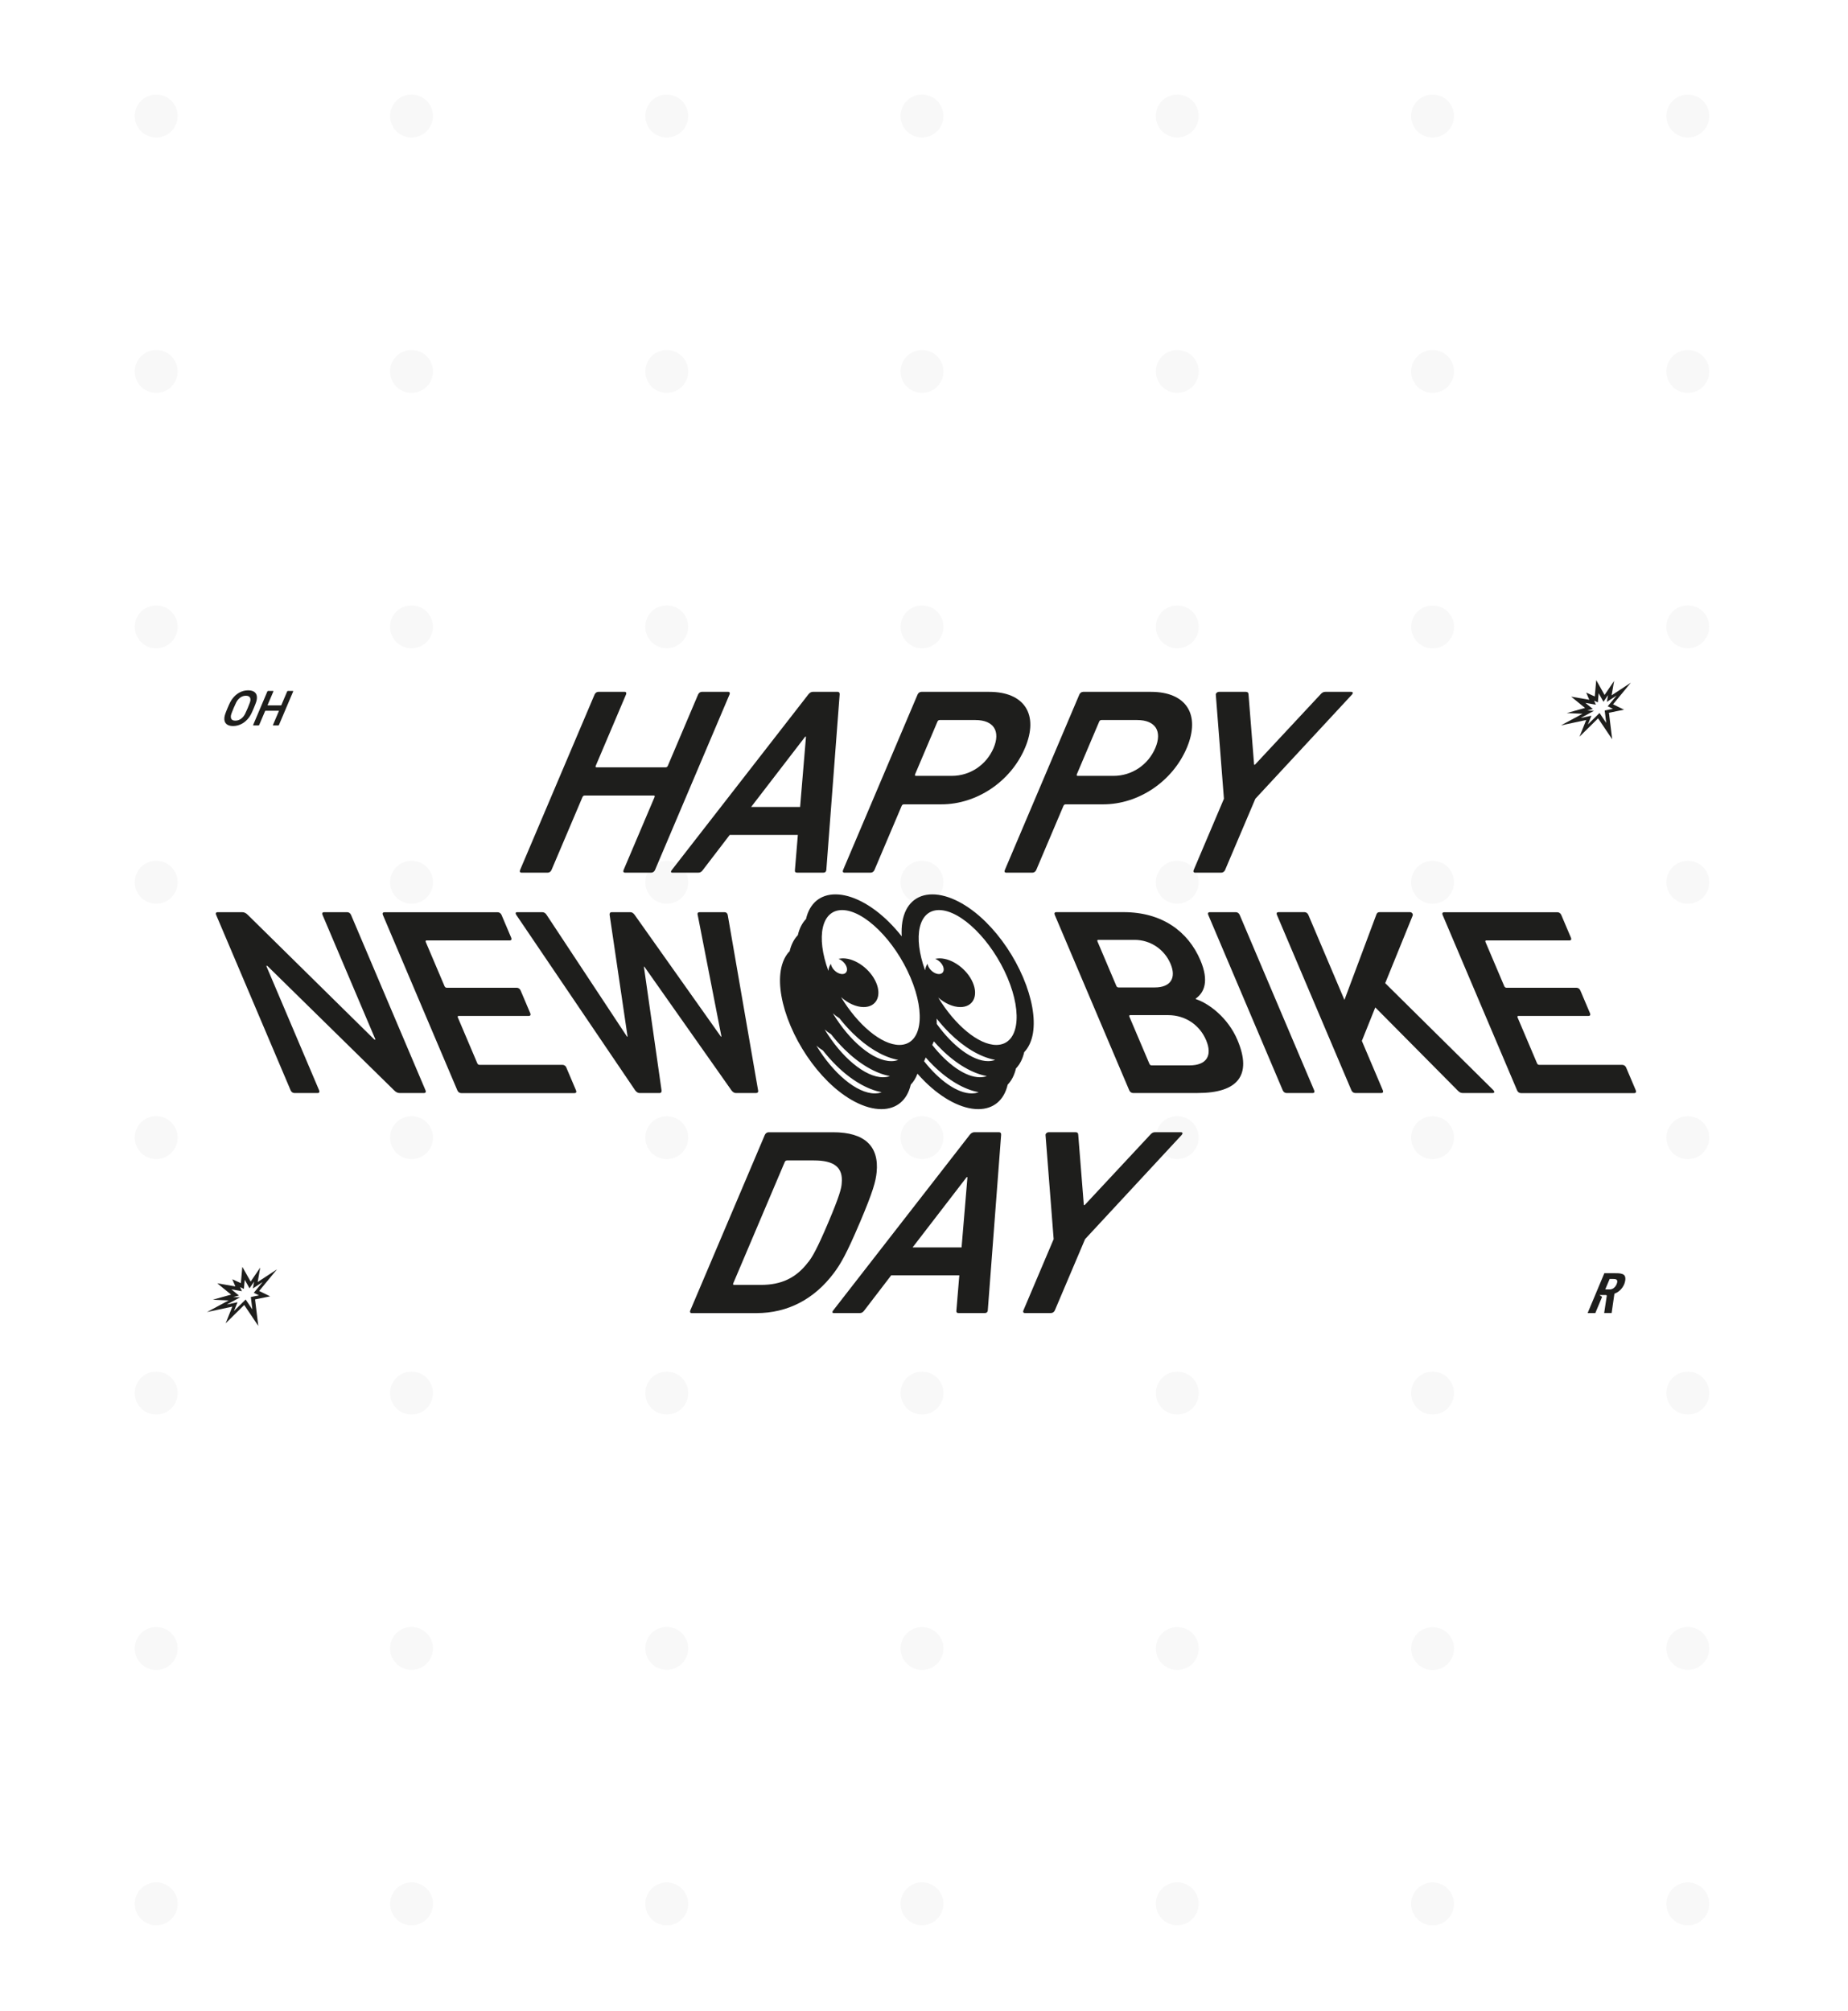 <svg width="375" height="408" viewBox="0 0 375 408" fill="none" xmlns="http://www.w3.org/2000/svg">
<rect x="0" y="0" width="375" height="408" fill="#808080" stroke="none"/>
<g clip-path="url(#clip0_1314_35499)">
<rect width="375" height="408" fill="white"/>
<g clip-path="url(#clip1_1314_35499)">
<rect width="1838" height="823" transform="translate(-745 -71)" fill="white"/>
<g opacity="0.03">
<mask id="mask0_1314_35499" style="mask-type:luminance" maskUnits="userSpaceOnUse" x="15" y="-55" width="708" height="472">
<path d="M722.289 -54.958H15.525V416.383H722.289V-54.958Z" fill="white"/>
</mask>
<g mask="url(#mask0_1314_35499)">
<mask id="mask1_1314_35499" style="mask-type:luminance" maskUnits="userSpaceOnUse" x="-25" y="-82" width="748" height="499">
<path d="M722.289 -81.57H-24.377V416.383H722.289V-81.57Z" fill="white"/>
</mask>
<g mask="url(#mask1_1314_35499)">
<path d="M345.579 26.626C347.28 24.924 347.28 22.166 345.579 20.464C343.878 18.763 341.121 18.763 339.42 20.464C337.719 22.166 337.719 24.924 339.42 26.626C341.121 28.327 343.878 28.327 345.579 26.626Z" fill="black"/>
<path d="M342.499 79.72C344.905 79.72 346.855 77.769 346.855 75.363C346.855 72.957 344.905 71.006 342.499 71.006C340.094 71.006 338.144 72.957 338.144 75.363C338.144 77.769 340.094 79.72 342.499 79.72Z" fill="black"/>
<path d="M346.724 128.169C347.277 125.827 345.827 123.48 343.486 122.927C341.145 122.375 338.799 123.825 338.247 126.167C337.694 128.509 339.144 130.856 341.485 131.408C343.826 131.961 346.172 130.511 346.724 128.169Z" fill="black"/>
<path d="M345.579 182.08C347.28 180.378 347.28 177.62 345.579 175.918C343.878 174.217 341.121 174.217 339.42 175.918C337.719 177.62 337.719 180.378 339.42 182.08C341.121 183.781 343.878 183.781 345.579 182.08Z" fill="black"/>
<path d="M345.579 233.898C347.28 232.197 347.28 229.438 345.579 227.736C343.878 226.035 341.121 226.035 339.42 227.736C337.719 229.438 337.719 232.197 339.42 233.898C341.121 235.6 343.878 235.6 345.579 233.898Z" fill="black"/>
<path d="M342.499 286.992C344.905 286.992 346.855 285.042 346.855 282.635C346.855 280.229 344.905 278.278 342.499 278.278C340.094 278.278 338.144 280.229 338.144 282.635C338.144 285.042 340.094 286.992 342.499 286.992Z" fill="black"/>
<path d="M346.727 335.434C347.28 333.092 345.83 330.745 343.489 330.192C341.148 329.64 338.802 331.09 338.249 333.432C337.697 335.774 339.147 338.12 341.488 338.673C343.829 339.226 346.175 337.776 346.727 335.434Z" fill="black"/>
<path d="M345.579 389.353C347.28 387.652 347.28 384.893 345.579 383.192C343.878 381.49 341.12 381.49 339.42 383.192C337.719 384.893 337.719 387.652 339.42 389.353C341.12 391.055 343.878 391.055 345.579 389.353Z" fill="black"/>
<path d="M292.365 27.57C294.588 26.649 295.643 24.101 294.723 21.878C293.802 19.654 291.254 18.599 289.032 19.52C286.81 20.441 285.754 22.989 286.675 25.212C287.595 27.435 290.143 28.491 292.365 27.57Z" fill="black"/>
<path d="M290.699 79.72C293.105 79.72 295.055 77.769 295.055 75.363C295.055 72.957 293.105 71.006 290.699 71.006C288.294 71.006 286.344 72.957 286.344 75.363C286.344 77.769 288.294 79.72 290.699 79.72Z" fill="black"/>
<path d="M295.011 127.894C295.397 125.518 293.784 123.28 291.41 122.895C289.035 122.509 286.798 124.122 286.413 126.497C286.027 128.873 287.64 131.111 290.014 131.496C292.388 131.882 294.626 130.269 295.011 127.894Z" fill="black"/>
<path d="M292.366 183.025C294.588 182.104 295.644 179.555 294.723 177.332C293.803 175.109 291.255 174.053 289.033 174.974C286.81 175.895 285.755 178.444 286.675 180.667C287.596 182.89 290.144 183.946 292.366 183.025Z" fill="black"/>
<path d="M292.366 234.843C294.588 233.922 295.643 231.373 294.723 229.15C293.802 226.927 291.255 225.872 289.032 226.792C286.81 227.713 285.755 230.262 286.675 232.485C287.596 234.708 290.143 235.764 292.366 234.843Z" fill="black"/>
<path d="M290.699 286.992C293.105 286.992 295.055 285.042 295.055 282.635C295.055 280.229 293.105 278.278 290.699 278.278C288.294 278.278 286.344 280.229 286.344 282.635C286.344 285.042 288.294 286.992 290.699 286.992Z" fill="black"/>
<path d="M295.011 335.175C295.396 332.8 293.784 330.562 291.41 330.176C289.035 329.79 286.798 331.403 286.413 333.779C286.027 336.154 287.64 338.392 290.014 338.777C292.388 339.163 294.626 337.55 295.011 335.175Z" fill="black"/>
<path d="M292.367 390.299C294.589 389.378 295.645 386.829 294.724 384.606C293.804 382.383 291.256 381.327 289.033 382.248C286.811 383.169 285.756 385.718 286.676 387.941C287.597 390.164 290.145 391.22 292.367 390.299Z" fill="black"/>
<path d="M243.128 24.539C243.68 22.197 242.23 19.85 239.889 19.297C237.548 18.745 235.202 20.195 234.65 22.537C234.097 24.879 235.547 27.226 237.888 27.778C240.229 28.331 242.575 26.881 243.128 24.539Z" fill="black"/>
<path d="M238.899 79.72C241.305 79.72 243.255 77.769 243.255 75.363C243.255 72.957 241.305 71.006 238.899 71.006C236.494 71.006 234.544 72.957 234.544 75.363C234.544 77.769 236.494 79.72 238.899 79.72Z" fill="black"/>
<path d="M241.979 130.262C243.68 128.56 243.68 125.802 241.979 124.1C240.279 122.399 237.521 122.399 235.82 124.1C234.119 125.802 234.119 128.56 235.82 130.262C237.521 131.963 240.279 131.963 241.979 130.262Z" fill="black"/>
<path d="M243.129 179.986C243.681 177.644 242.232 175.298 239.89 174.745C237.549 174.192 235.203 175.643 234.651 177.985C234.098 180.327 235.548 182.673 237.889 183.226C240.231 183.779 242.576 182.328 243.129 179.986Z" fill="black"/>
<path d="M243.129 231.802C243.682 229.46 242.232 227.113 239.891 226.56C237.55 226.008 235.204 227.458 234.651 229.8C234.099 232.142 235.549 234.488 237.89 235.041C240.231 235.594 242.577 234.144 243.129 231.802Z" fill="black"/>
<path d="M238.899 286.992C241.305 286.992 243.255 285.042 243.255 282.635C243.255 280.229 241.305 278.278 238.899 278.278C236.494 278.278 234.544 280.229 234.544 282.635C234.544 285.042 236.494 286.992 238.899 286.992Z" fill="black"/>
<path d="M241.979 337.535C243.68 335.834 243.68 333.075 241.979 331.374C240.278 329.672 237.521 329.672 235.82 331.374C234.119 333.075 234.119 335.834 235.82 337.535C237.521 339.237 240.278 339.237 241.979 337.535Z" fill="black"/>
<path d="M243.132 387.25C243.684 384.908 242.234 382.561 239.893 382.008C237.552 381.456 235.206 382.906 234.654 385.248C234.101 387.59 235.551 389.936 237.892 390.489C240.233 391.042 242.579 389.592 243.132 387.25Z" fill="black"/>
<path d="M191.33 24.539C191.883 22.197 190.433 19.851 188.092 19.298C185.751 18.745 183.405 20.195 182.853 22.537C182.3 24.879 183.75 27.226 186.091 27.779C188.432 28.331 190.778 26.881 191.33 24.539Z" fill="black"/>
<path d="M187.1 79.72C189.505 79.72 191.455 77.769 191.455 75.363C191.455 72.957 189.505 71.006 187.1 71.006C184.694 71.006 182.744 72.957 182.744 75.363C182.744 77.769 184.694 79.72 187.1 79.72Z" fill="black"/>
<path d="M190.18 130.262C191.88 128.56 191.88 125.802 190.18 124.1C188.479 122.399 185.721 122.399 184.02 124.1C182.319 125.802 182.319 128.56 184.02 130.262C185.721 131.963 188.479 131.963 190.18 130.262Z" fill="black"/>
<path d="M191.332 179.987C191.884 177.645 190.434 175.298 188.093 174.745C185.752 174.193 183.406 175.643 182.854 177.985C182.301 180.327 183.751 182.674 186.092 183.226C188.433 183.779 190.779 182.329 191.332 179.987Z" fill="black"/>
<path d="M191.332 231.802C191.885 229.46 190.435 227.114 188.093 226.561C185.752 226.008 183.407 227.459 182.854 229.8C182.302 232.142 183.751 234.489 186.093 235.042C188.434 235.594 190.779 234.144 191.332 231.802Z" fill="black"/>
<path d="M187.1 286.992C189.505 286.992 191.455 285.042 191.455 282.635C191.455 280.229 189.505 278.278 187.1 278.278C184.694 278.278 182.744 280.229 182.744 282.635C182.744 285.042 184.694 286.992 187.1 286.992Z" fill="black"/>
<path d="M190.179 337.535C191.88 335.834 191.88 333.075 190.179 331.374C188.478 329.672 185.721 329.672 184.02 331.374C182.319 333.075 182.319 335.834 184.02 337.535C185.721 339.237 188.478 339.237 190.179 337.535Z" fill="black"/>
<path d="M191.335 387.25C191.887 384.908 190.437 382.561 188.096 382.009C185.755 381.456 183.409 382.906 182.857 385.248C182.304 387.59 183.754 389.937 186.095 390.49C188.436 391.042 190.782 389.592 191.335 387.25Z" fill="black"/>
<path d="M138.38 26.626C140.08 24.924 140.08 22.166 138.38 20.464C136.679 18.763 133.921 18.763 132.22 20.464C130.519 22.166 130.519 24.924 132.22 26.626C133.921 28.327 136.679 28.327 138.38 26.626Z" fill="black"/>
<path d="M135.3 79.72C137.705 79.72 139.655 77.769 139.655 75.363C139.655 72.957 137.705 71.006 135.3 71.006C132.894 71.006 130.944 72.957 130.944 75.363C130.944 77.769 132.894 79.72 135.3 79.72Z" fill="black"/>
<path d="M139.535 128.155C140.08 125.812 138.624 123.469 136.281 122.923C133.938 122.378 131.597 123.835 131.051 126.179C130.505 128.522 131.962 130.864 134.305 131.41C136.648 131.956 138.989 130.499 139.535 128.155Z" fill="black"/>
<path d="M138.38 182.08C140.081 180.379 140.081 177.62 138.38 175.918C136.679 174.217 133.921 174.217 132.22 175.918C130.519 177.62 130.519 180.379 132.22 182.08C133.921 183.782 136.679 183.782 138.38 182.08Z" fill="black"/>
<path d="M138.38 233.898C140.081 232.197 140.081 229.438 138.38 227.736C136.679 226.035 133.921 226.035 132.22 227.736C130.519 229.438 130.519 232.197 132.22 233.898C133.921 235.6 136.679 235.6 138.38 233.898Z" fill="black"/>
<path d="M135.3 286.992C137.705 286.992 139.655 285.042 139.655 282.635C139.655 280.229 137.705 278.278 135.3 278.278C132.894 278.278 130.944 280.229 130.944 282.635C130.944 285.042 132.894 286.992 135.3 286.992Z" fill="black"/>
<path d="M139.538 335.416C140.084 333.073 138.627 330.73 136.284 330.185C133.941 329.639 131.6 331.096 131.054 333.44C130.509 335.783 131.966 338.126 134.308 338.671C136.651 339.217 138.993 337.76 139.538 335.416Z" fill="black"/>
<path d="M138.379 389.353C140.08 387.652 140.08 384.893 138.379 383.192C136.678 381.49 133.921 381.49 132.22 383.192C130.519 384.893 130.519 387.652 132.22 389.353C133.921 391.055 136.678 391.055 138.379 389.353Z" fill="black"/>
<path d="M85.139 27.577C87.368 26.672 88.442 24.131 87.537 21.902C86.633 19.672 84.093 18.598 81.864 19.502C79.635 20.407 78.561 22.948 79.466 25.177C80.37 27.407 82.91 28.482 85.139 27.577Z" fill="black"/>
<path d="M83.5 79.72C85.905 79.72 87.855 77.769 87.855 75.363C87.855 72.957 85.905 71.006 83.5 71.006C81.094 71.006 79.144 72.957 79.144 75.363C79.144 77.769 81.094 79.72 83.5 79.72Z" fill="black"/>
<path d="M87.795 127.862C88.177 125.486 86.561 123.251 84.186 122.869C81.811 122.487 79.576 124.104 79.195 126.48C78.813 128.855 80.429 131.091 82.804 131.473C85.179 131.855 87.414 130.238 87.795 127.862Z" fill="black"/>
<path d="M85.144 183.029C87.373 182.125 88.447 179.584 87.543 177.354C86.639 175.124 84.099 174.05 81.87 174.954C79.641 175.859 78.567 178.4 79.471 180.63C80.375 182.859 82.915 183.934 85.144 183.029Z" fill="black"/>
<path d="M85.146 234.847C87.375 233.943 88.449 231.402 87.544 229.172C86.64 226.942 84.1 225.868 81.871 226.772C79.642 227.677 78.568 230.218 79.472 232.447C80.377 234.677 82.917 235.752 85.146 234.847Z" fill="black"/>
<path d="M83.5 286.992C85.905 286.992 87.855 285.042 87.855 282.635C87.855 280.229 85.905 278.278 83.5 278.278C81.094 278.278 79.144 280.229 79.144 282.635C79.144 285.042 81.094 286.992 83.5 286.992Z" fill="black"/>
<path d="M87.799 335.126C88.18 332.75 86.564 330.514 84.189 330.132C81.814 329.751 79.58 331.367 79.198 333.743C78.816 336.119 80.432 338.354 82.807 338.736C85.182 339.118 87.417 337.501 87.799 335.126Z" fill="black"/>
<path d="M85.15 390.301C87.379 389.396 88.453 386.855 87.549 384.625C86.645 382.396 84.105 381.321 81.876 382.226C79.647 383.13 78.573 385.671 79.477 387.901C80.381 390.131 82.921 391.205 85.15 390.301Z" fill="black"/>
<path d="M35.928 24.582C36.503 22.245 35.075 19.885 32.739 19.31C30.403 18.736 28.044 20.164 27.469 22.5C26.895 24.837 28.323 27.197 30.658 27.772C32.994 28.347 35.353 26.919 35.928 24.582Z" fill="black"/>
<path d="M31.7 79.72C34.105 79.72 36.055 77.769 36.055 75.363C36.055 72.957 34.105 71.006 31.7 71.006C29.294 71.006 27.344 72.957 27.344 75.363C27.344 77.769 29.294 79.72 31.7 79.72Z" fill="black"/>
<path d="M34.78 130.262C36.481 128.56 36.481 125.802 34.78 124.1C33.079 122.399 30.321 122.399 28.62 124.1C26.919 125.802 26.919 128.56 28.62 130.262C30.321 131.963 33.079 131.963 34.78 130.262Z" fill="black"/>
<path d="M35.929 180.031C36.504 177.695 35.076 175.334 32.74 174.76C30.404 174.185 28.045 175.613 27.47 177.95C26.896 180.286 28.324 182.647 30.659 183.221C32.995 183.796 35.355 182.368 35.929 180.031Z" fill="black"/>
<path d="M35.928 231.847C36.503 229.511 35.075 227.15 32.739 226.576C30.404 226.001 28.044 227.429 27.47 229.766C26.895 232.102 28.323 234.462 30.659 235.037C32.995 235.612 35.354 234.184 35.928 231.847Z" fill="black"/>
<path d="M31.7 286.992C34.105 286.992 36.055 285.042 36.055 282.635C36.055 280.229 34.105 278.278 31.7 278.278C29.294 278.278 27.344 280.229 27.344 282.635C27.344 285.042 29.294 286.992 31.7 286.992Z" fill="black"/>
<path d="M34.779 337.535C36.48 335.834 36.48 333.075 34.779 331.374C33.078 329.672 30.321 329.672 28.62 331.374C26.919 333.075 26.919 335.834 28.62 337.535C30.321 339.237 33.078 339.237 34.779 337.535Z" fill="black"/>
<path d="M35.931 387.296C36.506 384.96 35.078 382.6 32.742 382.025C30.406 381.45 28.047 382.878 27.472 385.215C26.898 387.552 28.325 389.912 30.661 390.487C32.997 391.061 35.356 389.633 35.931 387.296Z" fill="black"/>
</g>
</g>
</g>
</g>
<g clip-path="url(#clip2_1314_35499)">
<path d="M71.227 185.607C71.091 185.286 70.784 185.068 70.457 185.068H65.758C65.431 185.068 65.308 185.286 65.444 185.607L76.192 210.916H75.973L50.279 185.607C49.904 185.232 49.562 185.068 49.133 185.068H44.169C43.841 185.068 43.718 185.286 43.855 185.607L58.98 221.223C59.116 221.55 59.423 221.761 59.75 221.761H64.449C64.769 221.761 64.899 221.543 64.763 221.223L54.036 195.968H54.254L79.983 221.223C80.358 221.598 80.699 221.761 81.129 221.761H86.038C86.359 221.761 86.489 221.543 86.352 221.223L71.227 185.607Z" fill="#1E1E1C"/>
<path d="M114.931 216.581C114.795 216.261 114.488 216.042 114.161 216.042H97.317C97.099 216.042 96.949 215.933 96.854 215.722L92.912 206.438C92.823 206.22 92.885 206.118 93.096 206.118H107.294C107.614 206.118 107.744 205.899 107.607 205.579L105.637 200.937C105.5 200.617 105.193 200.399 104.866 200.399H90.669C90.45 200.399 90.3 200.289 90.205 200.078L86.4 191.121C86.311 190.903 86.373 190.801 86.584 190.801H103.427C103.748 190.801 103.877 190.583 103.741 190.262L101.77 185.62C101.634 185.3 101.327 185.082 101 185.082H78.005C77.685 185.082 77.555 185.3 77.692 185.62L92.817 221.237C92.953 221.564 93.26 221.775 93.587 221.775H116.582C116.909 221.775 117.032 221.557 116.895 221.237L114.924 216.595L114.931 216.581Z" fill="#1E1E1C"/>
<path d="M130.759 196.131L148.434 221.223C148.68 221.55 148.986 221.761 149.314 221.761H153.419C153.746 221.761 153.923 221.543 153.835 221.223L147.67 185.607C147.588 185.286 147.384 185.068 147.009 185.068H141.99C141.669 185.068 141.465 185.232 141.574 185.607L146.402 210.323H146.293L128.781 185.607C128.536 185.286 128.283 185.068 127.901 185.068H124.124C123.803 185.068 123.674 185.286 123.708 185.607L127.349 210.323H127.24L110.915 185.607C110.724 185.286 110.417 185.068 110.035 185.068H104.962C104.587 185.068 104.566 185.286 104.757 185.607L128.897 221.223C129.143 221.55 129.449 221.761 129.777 221.761H133.827C134.155 221.761 134.277 221.543 134.243 221.223L130.663 196.131H130.772H130.759Z" fill="#1E1E1C"/>
<path d="M242.675 202.709L242.628 202.6C244.421 201.36 245.355 198.987 243.589 194.829C241.093 188.947 235.774 185.061 228 185.061H214.342C214.014 185.061 213.892 185.279 214.028 185.6L229.153 221.216C229.289 221.543 229.596 221.755 229.923 221.755H243.044C251.09 221.755 254.186 218.244 251.09 210.964C249.188 206.486 245.308 203.568 242.669 202.709H242.675ZM226.527 200.017L222.702 191.005C222.613 190.787 222.675 190.685 222.886 190.685H230.23C233.469 190.685 236.293 192.628 237.527 195.538C238.741 198.401 237.568 200.337 234.329 200.337H226.984C226.766 200.337 226.616 200.228 226.521 200.017H226.527ZM241.366 216.151H233.701C233.483 216.151 233.333 216.042 233.238 215.824L229.18 206.274C229.091 206.056 229.153 205.954 229.364 205.954H237.029C240.589 205.954 243.46 208.006 244.742 211.025C246.051 214.1 244.919 216.151 241.359 216.151H241.366Z" fill="#1E1E1C"/>
<path d="M251.554 185.607C251.418 185.286 251.111 185.068 250.783 185.068H245.492C245.164 185.068 245.042 185.286 245.178 185.607L260.303 221.223C260.439 221.55 260.746 221.761 261.074 221.761H266.365C266.686 221.761 266.815 221.543 266.679 221.223L251.554 185.607Z" fill="#1E1E1C"/>
<path d="M281.088 199.471L286.659 185.763C286.796 185.443 286.468 185.061 286.148 185.061H279.997C279.622 185.061 279.451 185.17 279.315 185.491L272.816 202.866L265.486 185.6C265.349 185.279 265.042 185.061 264.715 185.061H259.423C259.103 185.061 258.973 185.279 259.11 185.6L274.235 221.216C274.371 221.543 274.678 221.755 275.005 221.755H280.297C280.624 221.755 280.747 221.537 280.611 221.216L276.349 211.182L279.076 204.386L295.879 221.332C296.233 221.652 296.438 221.761 296.874 221.761H302.868C303.298 221.761 303.346 221.489 302.971 221.114L281.095 199.478L281.088 199.471Z" fill="#1E1E1C"/>
<path d="M331.945 221.223L329.975 216.581C329.838 216.261 329.531 216.042 329.204 216.042H312.361C312.142 216.042 311.992 215.933 311.897 215.722L307.956 206.438C307.867 206.22 307.928 206.118 308.14 206.118H322.337C322.658 206.118 322.787 205.899 322.651 205.579L320.68 200.937C320.544 200.617 320.237 200.399 319.91 200.399H305.712C305.494 200.399 305.344 200.289 305.248 200.078L301.443 191.121C301.355 190.903 301.416 190.801 301.627 190.801H318.471C318.798 190.801 318.921 190.583 318.784 190.262L316.814 185.62C316.677 185.3 316.37 185.082 316.043 185.082H293.049C292.721 185.082 292.599 185.3 292.735 185.62L307.86 221.237C307.996 221.564 308.303 221.775 308.631 221.775H331.625C331.945 221.775 332.075 221.557 331.939 221.237L331.945 221.223Z" fill="#1E1E1C"/>
<path d="M105.848 177.052H111.14C111.467 177.052 111.774 176.834 111.91 176.513L118.191 161.728C118.28 161.51 118.436 161.401 118.655 161.401H132.634C132.852 161.401 132.914 161.51 132.818 161.728L126.538 176.513C126.401 176.841 126.524 177.052 126.851 177.052H132.143C132.463 177.052 132.777 176.834 132.914 176.513L148.039 140.897C148.175 140.577 148.052 140.359 147.725 140.359H142.433C142.106 140.359 141.799 140.577 141.663 140.897L135.518 155.362C135.43 155.58 135.273 155.682 135.055 155.682H121.075C120.857 155.682 120.796 155.573 120.891 155.362L127.035 140.897C127.172 140.577 127.049 140.359 126.722 140.359H121.43C121.11 140.359 120.796 140.577 120.659 140.897L105.534 176.513C105.398 176.841 105.521 177.052 105.848 177.052Z" fill="#1E1E1C"/>
<path d="M136.46 177.052H141.697C142.072 177.052 142.358 176.888 142.624 176.513L148.079 169.39H161.902L161.309 176.513C161.254 176.888 161.404 177.052 161.779 177.052H167.071C167.446 177.052 167.651 176.834 167.678 176.513L170.385 140.897C170.412 140.577 170.29 140.359 169.915 140.359H164.95C164.575 140.359 164.268 140.577 164.023 140.897L136.323 176.513C136.078 176.841 136.091 177.052 136.473 177.052H136.46ZM163.389 149.472H163.552L162.359 163.719H152.423L163.382 149.472H163.389Z" fill="#1E1E1C"/>
<path d="M171.381 177.052H176.672C177 177.052 177.307 176.834 177.443 176.513L182.966 163.507C183.055 163.289 183.212 163.187 183.43 163.187H191.04C198.166 163.187 205.081 158.6 207.993 151.749C210.877 144.953 207.863 140.365 200.737 140.365H186.969C186.649 140.365 186.335 140.583 186.199 140.904L171.074 176.52C170.937 176.847 171.06 177.059 171.387 177.059L171.381 177.052ZM185.694 157.086L190.229 146.405C190.318 146.187 190.474 146.084 190.693 146.084H197.928C201.706 146.084 203.042 148.402 201.624 151.749C200.178 155.15 196.898 157.413 193.12 157.413H185.885C185.667 157.413 185.605 157.304 185.701 157.093L185.694 157.086Z" fill="#1E1E1C"/>
<path d="M204.208 177.052H209.5C209.827 177.052 210.134 176.834 210.271 176.513L215.794 163.507C215.883 163.289 216.04 163.187 216.258 163.187H223.868C230.994 163.187 237.909 158.6 240.821 151.749C243.705 144.953 240.691 140.365 233.565 140.365H219.797C219.476 140.365 219.163 140.583 219.026 140.904L203.901 176.52C203.765 176.847 203.888 177.059 204.215 177.059L204.208 177.052ZM218.515 157.086L223.05 146.405C223.138 146.187 223.295 146.084 223.513 146.084H230.749C234.526 146.084 235.863 148.402 234.445 151.749C232.999 155.15 229.719 157.413 225.941 157.413H218.706C218.488 157.413 218.426 157.304 218.522 157.093L218.515 157.086Z" fill="#1E1E1C"/>
<path d="M242.532 177.052H247.824C248.144 177.052 248.458 176.834 248.594 176.513L254.739 162.056L274.357 140.904C274.582 140.631 274.589 140.365 274.153 140.365H268.916C268.541 140.365 268.254 140.529 267.934 140.904L254.65 155.15H254.486L253.354 140.904C253.354 140.529 253.15 140.365 252.829 140.365H247.374C246.999 140.365 246.719 140.638 246.712 140.904L248.363 162.056L242.225 176.513C242.089 176.841 242.212 177.052 242.539 177.052H242.532Z" fill="#1E1E1C"/>
<path d="M47.285 147.298C48.499 147.298 49.651 146.718 50.49 145.607C50.817 145.178 51.029 144.782 51.492 143.678C51.956 142.574 52.086 142.185 52.127 141.749C52.236 140.638 51.574 140.059 50.36 140.059C49.147 140.059 48.001 140.638 47.169 141.749C46.842 142.179 46.63 142.574 46.166 143.678C45.703 144.782 45.573 145.171 45.532 145.607C45.423 146.718 46.085 147.298 47.292 147.298H47.285ZM46.842 145.287C46.869 145.028 46.978 144.667 47.401 143.678C47.824 142.676 48.014 142.328 48.206 142.069C48.642 141.504 49.201 141.156 49.897 141.156C50.592 141.156 50.865 141.504 50.817 142.069C50.79 142.328 50.681 142.676 50.258 143.678C49.835 144.667 49.644 145.028 49.453 145.287C49.017 145.853 48.458 146.207 47.755 146.207C47.053 146.207 46.801 145.859 46.849 145.287H46.842Z" fill="#1E1E1C"/>
<path d="M51.445 147.182H52.454C52.515 147.182 52.577 147.141 52.597 147.08L53.797 144.258C53.818 144.217 53.845 144.196 53.886 144.196H56.559C56.6 144.196 56.614 144.217 56.593 144.258L55.393 147.08C55.366 147.141 55.393 147.182 55.454 147.182H56.464C56.525 147.182 56.586 147.141 56.607 147.08L59.491 140.284C59.519 140.222 59.491 140.181 59.43 140.181H58.421C58.359 140.181 58.298 140.222 58.271 140.284L57.098 143.044C57.077 143.085 57.05 143.106 57.009 143.106H54.336C54.295 143.106 54.281 143.085 54.302 143.044L55.475 140.284C55.502 140.222 55.475 140.181 55.413 140.181H54.404C54.343 140.181 54.281 140.222 54.254 140.284L51.37 147.08C51.342 147.141 51.37 147.182 51.431 147.182H51.445Z" fill="#1E1E1C"/>
<path d="M174.477 248.06C177.177 241.693 177.702 239.696 177.886 237.862C178.425 232.518 175.411 229.716 169.089 229.716H155.969C155.649 229.716 155.335 229.934 155.199 230.255L140.074 265.871C139.937 266.198 140.06 266.41 140.387 266.41H153.508C159.822 266.41 165.223 263.601 169.219 258.264C170.59 256.43 171.763 254.433 174.47 248.066L174.477 248.06ZM164.016 256.042C161.541 259.334 158.479 260.684 154.435 260.684H148.98C148.761 260.684 148.7 260.575 148.795 260.363L159.242 235.756C159.331 235.538 159.488 235.435 159.706 235.435H165.162C169.212 235.435 171.122 236.785 170.801 240.077C170.746 241.1 170.324 242.722 168.06 248.066C165.816 253.356 164.834 255.026 164.023 256.055L164.016 256.042Z" fill="#1E1E1C"/>
<path d="M202.674 229.71H197.71C197.334 229.71 197.021 229.928 196.775 230.248L169.076 265.864C168.83 266.192 168.844 266.403 169.226 266.403H174.463C174.838 266.403 175.124 266.239 175.39 265.864L180.846 258.741H194.668L194.075 265.864C194.02 266.239 194.17 266.403 194.545 266.403H199.837C200.212 266.403 200.417 266.185 200.444 265.864L203.151 230.248C203.179 229.928 203.056 229.71 202.681 229.71H202.674ZM195.125 253.077H185.189L196.155 238.83H196.318L195.125 253.077Z" fill="#1E1E1C"/>
<path d="M239.6 229.71H234.363C233.988 229.71 233.701 229.873 233.381 230.248L220.097 244.495H219.933L218.801 230.248C218.801 229.873 218.597 229.71 218.276 229.71H212.821C212.446 229.71 212.166 229.982 212.159 230.248L213.81 251.4L207.672 265.858C207.536 266.185 207.659 266.396 207.986 266.396H213.278C213.598 266.396 213.912 266.178 214.048 265.858L220.186 251.4L239.804 230.248C240.03 229.975 240.036 229.71 239.6 229.71Z" fill="#1E1E1C"/>
<path d="M207.829 213.473C208.729 212.532 209.336 211.23 209.609 209.608C210.114 206.54 209.404 202.532 207.618 198.319C205.831 194.107 203.131 190.099 200.021 187.031C196.428 183.487 192.479 181.455 189.199 181.455C185.919 181.455 183.696 183.487 183.11 187.031C182.96 187.931 182.919 188.919 182.98 189.969C182.148 188.919 181.268 187.938 180.355 187.031C176.761 183.487 172.813 181.455 169.533 181.455C166.43 181.455 164.282 183.269 163.559 186.452C162.775 187.27 162.209 188.367 161.902 189.717C161.902 189.724 161.888 189.731 161.881 189.744C161.104 190.562 160.538 191.66 160.231 193.003C160.231 193.003 160.224 193.009 160.218 193.016C160.218 193.016 160.218 193.016 160.218 193.009C160.204 193.023 160.19 193.037 160.177 193.05C159.583 193.596 159.106 194.645 159.106 194.645C158.799 195.3 158.574 196.05 158.438 196.874C157.933 199.942 158.642 203.95 160.429 208.162C162.216 212.375 164.916 216.383 168.026 219.451C171.619 222.995 175.568 225.027 178.848 225.027C181.937 225.027 184.085 223.22 184.814 220.057C185.387 219.464 185.844 218.721 186.171 217.835C186.662 218.394 187.174 218.939 187.692 219.451C191.286 222.995 195.234 225.027 198.514 225.027C201.603 225.027 203.751 223.22 204.481 220.057C205.272 219.233 205.845 218.128 206.159 216.772C206.95 215.947 207.522 214.836 207.829 213.479V213.473ZM177.497 221.836C173.856 221.836 169.048 217.747 165.659 212.137C166.075 212.511 166.525 212.845 166.989 213.125C167.841 214.209 168.748 215.231 169.696 216.165C172.724 219.151 175.997 221.059 178.916 221.591C178.486 221.755 178.016 221.836 177.491 221.836H177.497ZM179.175 218.558C175.534 218.558 170.726 214.468 167.337 208.858C167.746 209.226 168.182 209.553 168.639 209.833C169.499 210.93 170.412 211.952 171.367 212.893C174.395 215.879 177.668 217.787 180.587 218.319C180.164 218.476 179.693 218.558 179.182 218.558H179.175ZM180.839 215.286C177.197 215.286 172.39 211.196 169.001 205.586C169.417 205.961 169.867 206.295 170.33 206.581C171.183 207.665 172.09 208.681 173.031 209.608C175.909 212.443 179.011 214.311 181.821 214.945C181.855 214.952 181.916 214.965 181.984 214.979C182.073 214.999 182.182 215.02 182.278 215.04C181.848 215.204 181.364 215.293 180.839 215.293V215.286ZM182.503 212C178.861 212 174.054 207.91 170.665 202.3C172.028 203.52 173.72 204.318 175.254 204.318C177.818 204.318 178.95 202.103 177.797 199.376C176.638 196.649 173.624 194.434 171.06 194.434C170.733 194.434 170.426 194.475 170.146 194.543C170.808 194.775 171.449 195.354 171.735 196.029C172.11 196.908 171.742 197.624 170.917 197.624C170.092 197.624 169.117 196.908 168.742 196.029C168.667 195.859 168.626 195.695 168.605 195.538C168.319 195.934 168.148 196.418 168.094 196.97C165.557 190.051 166.696 184.639 170.883 184.639C175.336 184.639 181.548 190.767 184.76 198.319C187.972 205.872 186.956 212 182.503 212ZM197.171 221.836C194.259 221.836 190.597 219.219 187.515 215.299C187.638 215.061 187.747 214.809 187.842 214.543C188.34 215.109 188.845 215.647 189.37 216.165C192.397 219.151 195.671 221.059 198.589 221.591C198.16 221.755 197.689 221.836 197.164 221.836H197.171ZM198.842 218.558C195.93 218.558 192.268 215.94 189.179 212.014C189.295 211.775 189.404 211.53 189.499 211.271C189.997 211.837 190.508 212.382 191.027 212.893C194.054 215.879 197.328 217.787 200.246 218.319C199.824 218.476 199.353 218.558 198.842 218.558ZM200.505 215.286C197.355 215.286 193.318 212.218 190.093 207.747C190.093 207.392 190.093 207.031 190.072 206.663C190.904 207.713 191.784 208.694 192.697 209.601C195.664 212.525 198.869 214.42 201.74 214.993C201.808 215.006 201.876 215.02 201.944 215.034C201.515 215.197 201.031 215.286 200.505 215.286ZM202.169 212C198.548 212 193.775 207.958 190.386 202.389C191.729 203.561 193.379 204.318 194.873 204.318C197.437 204.318 198.569 202.103 197.416 199.376C196.264 196.649 193.243 194.434 190.679 194.434C190.352 194.434 190.045 194.475 189.765 194.543C190.427 194.775 191.068 195.354 191.354 196.029C191.729 196.908 191.361 197.624 190.536 197.624C189.711 197.624 188.735 196.908 188.36 196.029C188.285 195.859 188.245 195.695 188.224 195.538C187.958 195.906 187.788 196.356 187.719 196.861C185.23 189.99 186.383 184.639 190.549 184.639C195.002 184.639 201.215 190.767 204.426 198.319C207.631 205.872 206.622 212 202.169 212Z" fill="#1E1E1C"/>
<path d="M329.204 258.475C328.706 258.298 328.188 258.312 327.67 258.312C327.281 258.312 325.556 258.312 325.556 258.312L322.167 266.396H323.728L325.099 263.117L324.567 262.742H325.897C325.992 262.749 326.06 262.838 326.047 262.926L325.522 266.389H327.036C327.036 266.389 327.602 262.49 327.602 262.47C327.902 262.367 328.188 262.204 328.447 262.013C328.618 261.89 328.768 261.747 328.911 261.597C329.156 261.338 329.361 261.038 329.511 260.718C329.634 260.459 329.729 260.186 329.777 259.9C329.852 259.525 329.872 259.061 329.62 258.748C329.511 258.618 329.361 258.523 329.197 258.468L329.204 258.475ZM328.168 260.152C328.127 260.377 328.038 260.609 327.908 260.82C327.683 261.181 327.342 261.481 326.947 261.57C326.831 261.597 326.715 261.604 326.592 261.604H325.74L326.633 259.484C326.633 259.484 327.281 259.484 327.342 259.484C327.561 259.491 327.84 259.484 328.024 259.614C328.195 259.729 328.195 259.975 328.168 260.159V260.152Z" fill="#1E1E1C"/>
<path d="M321.88 146.071L320.516 149.459L324.288 145.737L327.145 149.983L326.49 144.605L329.552 143.985L327.322 142.894L330.936 138.504L327.029 141.074L327.54 138.15L325.604 140.992L323.912 137.993L323.612 141.306L321.874 140.515L322.501 141.974L318.825 141.34L321.635 143.63L317.925 144.667L321.13 144.817L316.739 147.175L321.887 146.071H321.88ZM323.462 144.217L322.078 144.155L323.224 143.835L321.703 142.601L323.831 142.969L323.476 142.151L324.24 142.499L324.403 140.645L325.379 142.383L326.306 141.027L326.067 142.41L328.052 141.102L326.245 143.296L327.295 143.808L325.631 144.148L325.938 146.671L324.581 144.653L322.214 146.984L322.93 145.205L320.755 145.669L323.449 144.217H323.462Z" fill="#1E1E1C"/>
<path d="M52.29 260.098L52.802 257.173L50.865 260.016L49.174 257.017L48.874 260.329L47.135 259.539L47.762 260.997L44.087 260.364L46.896 262.654L43.187 263.69L46.392 263.84L42 266.198L47.148 265.094L45.785 268.482L49.556 264.76L52.413 269.007L51.758 263.629L54.82 263.008L52.59 261.918L56.204 257.528L52.297 260.098H52.29ZM52.563 262.804L50.899 263.145L51.206 265.667L49.849 263.649L47.483 265.98L48.199 264.201L46.023 264.665L48.717 263.213L47.333 263.151L48.478 262.831L46.958 261.597L49.085 261.965L48.73 261.147L49.494 261.495L49.658 259.641L50.633 261.379L51.56 260.023L51.322 261.406L53.306 260.098L51.499 262.293L52.549 262.804H52.563Z" fill="#1E1E1C"/>
</g>
</g>
<defs>
<clipPath id="clip0_1314_35499">
<rect width="375" height="408" fill="white"/>
</clipPath>
<clipPath id="clip1_1314_35499">
<rect width="1838" height="823" fill="white" transform="translate(-745 -71)"/>
</clipPath>
<clipPath id="clip2_1314_35499">
<rect width="290" height="131" fill="white" transform="translate(42 138)"/>
</clipPath>
</defs>
</svg>

